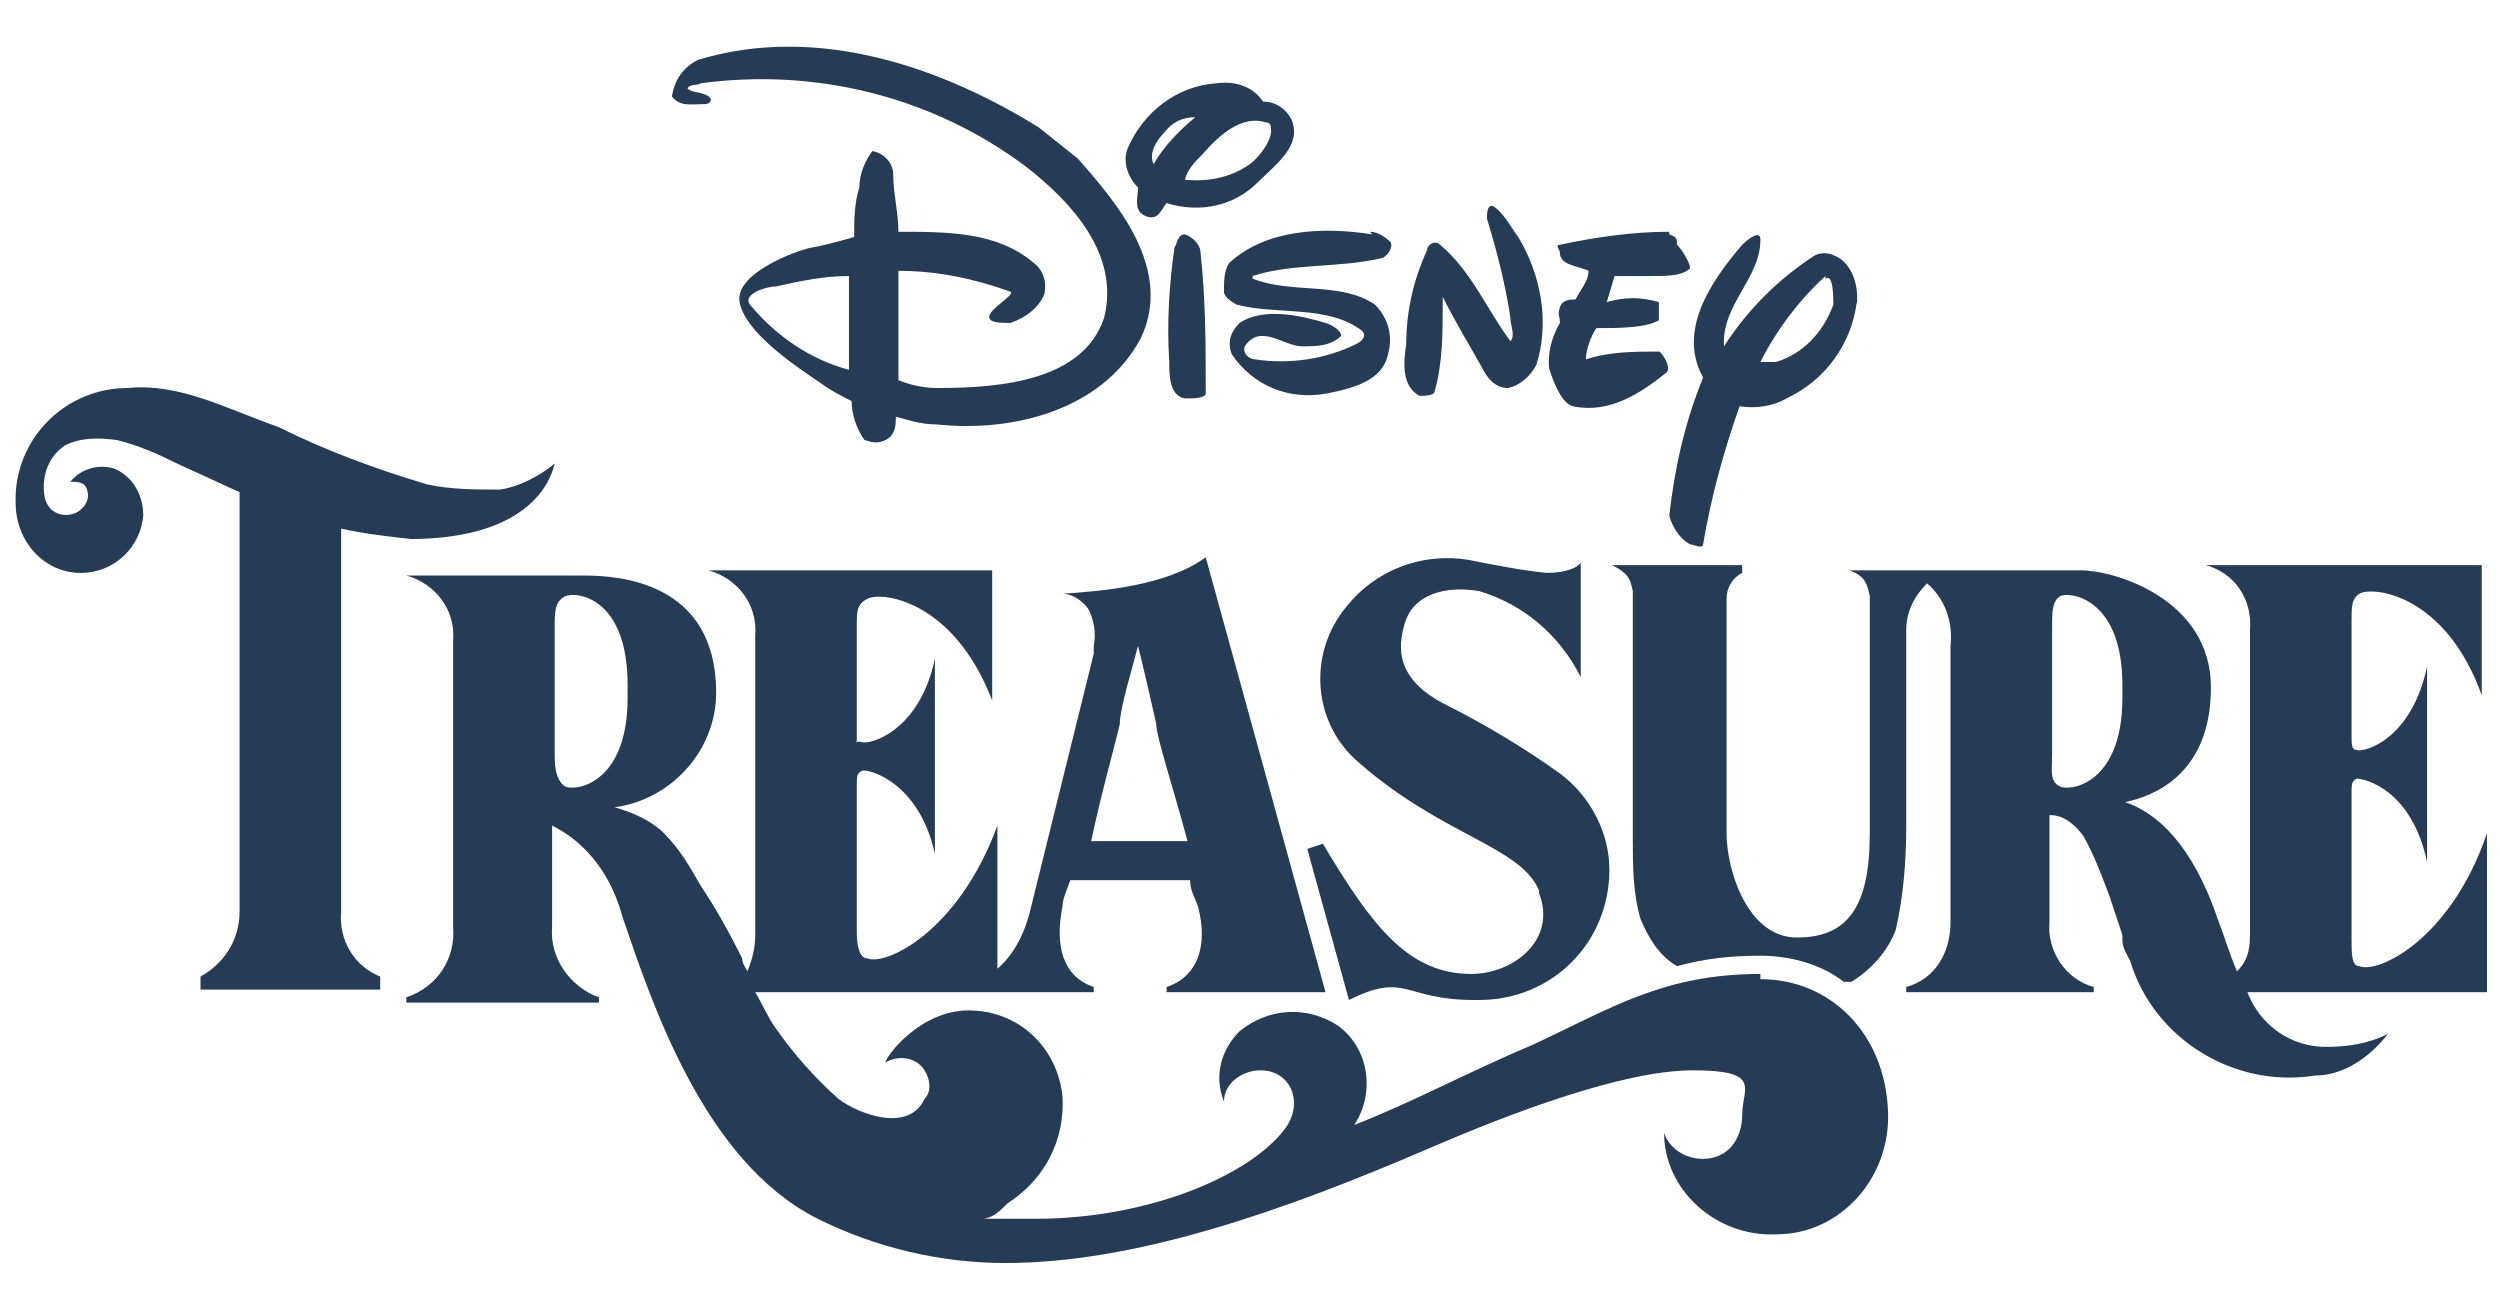<?xml version="1.0" encoding="UTF-8"?>
<svg id="Layer_4_copy" data-name="Layer 4 copy" xmlns="http://www.w3.org/2000/svg" version="1.1" viewBox="0 0 96 50">
  <defs>
    <style>
      .cls-1 {
        fill: #253b56;
        stroke-width: 0px;
      }
    </style>
  </defs>
  <path class="cls-1" d="M58.3,9.1c.9,1.5,1.2,3.3.7,4.9-.2.4-.6.8-1.1.9-.5,0-.8-.4-1-.8-.5-.9-1-1.7-1.5-2.7,0,0,0,0,0,.2,0,1.2,0,2.3-.3,3.4,0,.2-.4.2-.6.2-.7-.4-.6-1.3-.5-2,0-1.3.3-2.5.8-3.6,0-.2.3-.4.5-.2,1.2,1,1.8,2.5,2.7,3.7.2-.2,0-.6,0-.9-.2-1.3-.5-2.5-.9-3.8,0-.2,0-.5.2-.5.4.2.7.8,1,1.2ZM52.7,9c-1.9-.3-4.1-.2-5.5,1.1-.2.3-.2.7-.2,1.1,0,.2.3.4.5.5,1.5.4,3.5,0,4.8,1,.2.2,0,.4-.2.5-1.2.6-2.6.8-3.9.6-.2,0-.5-.2-.4-.5.6-.9,1.5,0,2.2,0,.5,0,1.1,0,1.5-.4,0-.2-.3-.4-.6-.5-1-.3-2.4-.6-3.3,0-.3.3-.5.7-.3,1.2.8,1.2,2.2,1.8,3.7,1.5,1-.2,2.1-.5,2.3-1.5.2-.7,0-1.4-.5-1.9-1.3-.9-3.2-.4-4.7-1q0-.1,0-.1c1.5-.5,3.4-.3,5-.7.2-.1.4-.4.3-.6-.2-.2-.5-.4-.8-.4ZM64.1,8.9c-1.4,0-2.8.2-4.2.5-.2,0,0,.2,0,.3,0,.5.7.5,1.1.7,0,.4-.3.7-.5,1.1-.2,0-.5,0-.6.3s0,.3,0,.6c-.3.5-.5,1.2-.4,1.8.2.6.5,1.3.9,1.4,1.4.3,2.6-.5,3.6-1.3.2-.2-.2-.8-.3-.8-.9,0-1.9,0-2.8.3,0-.4.2-.9.4-1.2.8,0,1.9,0,2.4-.3,0-.2,0-.5,0-.7-.7-.2-1.3-.2-2,0l.3-1h1.5c.5,0,1.1,0,1.4-.3,0-.2-.3-.7-.5-.9,0-.2,0-.3-.3-.4ZM45.5,9c-.3,0-.3.4-.4.5-.2,1.4-.3,2.9-.2,4.4,0,.5,0,1.3.6,1.4.3,0,.8,0,.8-.2,0-1.8,0-3.6-.2-5.4,0-.3-.3-.6-.6-.7ZM43.8,13c-1.5,2.8-5,3.6-7.8,3.3-.7,0-1.2-.2-1.6-.3,0,.3,0,.7-.4.9s-.7,0-.8,0c-.3-.4-.5-1-.5-1.5-.4-.2-.8-.4-1.2-.7-1.2-.8-2.9-2-3.1-3.1s2.2-2,2.8-2.1,1.6-.4,1.6-.4c0-.6,0-1.3.2-1.9,0-.5.2-1,.5-1.4.5.1.8.5.8.9,0,.7.2,1.5.2,2.2,1.9,0,3.8,0,5.2,1.2.4.3.5.8.4,1.2-.2.5-.7.9-1.3,1.1-.4,0-.9,0-.8-.3s1-.8.8-.9c-1.4-.5-2.8-.8-4.3-.8v4.2c.5.2,1,.3,1.5.3,2.5,0,5.6-.3,6.4-2.7.6-2.4-1.2-4.4-3-5.8-3.6-2.7-8.1-3.8-12.5-3.2-.1.1-.4,0-.5.2.2.2.7.1.9.4,0,.2-.2.2-.3.2-.5,0-.9.1-1.2-.3.1-.6.4-1.1,1-1.4,4.6-1.4,9.4.3,13.1,2.6.5.4,1,.8,1.5,1.2,1.4,1.6,3.7,4.2,2.4,6.9h0ZM32.6,10.6c-1,0-1.9.2-2.8.4-.4,0-1.3.3-1,.7,1,1.2,2.3,2.1,3.8,2.5,0-.9,0-2.3,0-3.6ZM48.3,7c-.9.9-2.2,1.2-3.5.8-.2.2-.3.7-.8.5s-.3-.7-.3-1.1c-.4-.4-.6-1-.4-1.5.6-1.4,1.9-2.4,3.4-2.5.7-.1,1.4.1,1.8.7.5,0,.9.3,1.1.7.4,1-.6,1.7-1.3,2.4ZM45.9,4.5c-.5,0-.9.2-1.2.6-.3.3-.6.8-.4,1.2.4-.7,1-1.3,1.6-1.8ZM48.8,4.9q0-.2-.2-.2c-.9-.3-1.8.5-2.4,1.2-.3.3-.6.6-.7,1,.9.1,1.8-.1,2.5-.6.4-.3.9-1,.8-1.4ZM71.3,11.6c-.2,1.6-1.2,3-2.7,3.7-.5.3-1.2.4-1.8.3-.6,1.7-1.1,3.5-1.4,5.3,0,.2-.4,0-.5,0-.4-.2-.7-.7-.8-1.1.2-1.8.6-3.6,1.3-5.3-1-1.8.3-3.7,1.5-5.1.2-.2.7-.6.7-.2,0,1.5-1.5,2.5-1.4,4.1.9-1.4,2.1-2.6,3.5-3.5.2-.1.5-.1.7,0,.6.2,1,1,.9,1.9ZM70.1,10.6c-1,.9-1.9,2.1-2.5,3.3.2,0,.4,0,.6,0,1-.3,1.8-1.1,2.2-2.2,0-.3,0-1.2-.3-1h0ZM15.7,20.7c4.9,0,5.5-2.5,5.6-2.9-.6.5-1.4.9-2.1,1-.9,0-1.9,0-2.8-.2-2-.6-3.9-1.3-5.7-2.2-2-.7-3.8-1.7-5.8-1.5-2.3,0-4.2,1.8-4.3,4.1v.3c0,1.5,1.1,2.7,2.5,2.7h0c1.3,0,2.3-1,2.4-2.2,0-.8-.4-1.5-1.1-1.8-.6-.2-1.3,0-1.7.5.2,0,.5,0,.6.2.2.4,0,.8-.4,1h0c-.5.2-1.1,0-1.2-.7h0c-.1-.8.2-1.5.8-1.9.6-.3,1.3-.3,2-.2.8.2,1.5.5,2.3.9l2.4,1.1v16.1c0,1.1-.6,2-1.5,2.5v.5h6.9v-.5c-1-.4-1.6-1.4-1.5-2.5v-14.7c.9.2,1.8.3,2.7.4ZM59.1,34.2c-.7-1.7-3.7-2.1-6.9-4.9-1.8-1.5-2-4.2-.5-6,1.1-1.4,2.9-2.1,4.7-1.8,1,.2,2,.4,3,.5.7,0,1.2-.2,1.3-.4h0v4.4h0c-.8-1.6-2.2-2.8-3.9-3.3-1.1-.2-2.6,0-2.9,1.4-.3,1.1,0,2.1,1.5,2.9,1.6.8,3.1,1.7,4.5,2.7,1.2.9,1.9,2.3,1.9,3.7,0,2.8-2.2,5-5,5h-.2c-2.7,0-2.6-1.1-4.8,0l-1.6-5.8.6-.2c1.9,3.2,3.3,5,5.7,5,1.6,0,3.3-1.3,2.6-3.1ZM86.3,38.1h9.2v-6.1h0c-1.4,4.1-4.2,5.4-4.9,5.1-.3,0-.3-.5-.3-1v-5.6c0-.4,0-.5.2-.6.3,0,2.1.4,2.7,3.2h0v-7.5h0c-.6,2.8-2.4,3.3-2.7,3.2-.2,0-.2-.2-.2-.6v-4.4c0-.5,0-.8.3-1,.5-.3,3.3,0,4.7,3.9h0v-5h-10.6c1.1.3,1.8,1.3,1.7,2.5v11.5c0,.6,0,1.1-.5,1.6-.3-.7-.5-1.4-.7-1.9-1-3-2.4-4.2-3.6-4.6h0c1-.2,3.3-1,3.3-4.4s-3.7-4.5-5-4.5h-8.9c.6.2.7.5.8,1v9.1c0,2.9-.9,4-2.8,4s-2.7-2.6-2.7-4v-9c0-.4.2-.8.6-1v-.3h-5c.6.3.7.5.8,1v9.5c0,1,0,2.1.3,3.1.3.7.7,1.4,1.4,1.8,1.1-.3,2.1-.4,3.2-.4s2.3.3,3.2,1h.3c.8-.5,1.4-1.2,1.7-2,.3-1.3.4-2.7.4-4v-7.5c0-.7.3-1.3.8-1.8.7.6,1,1.5.9,2.4v10.6c0,1.2-.6,2.2-1.7,2.5v.2h7.2v-.2c-1.1-.3-1.8-1.4-1.7-2.5v-4.1c.2,0,.7,0,1.3.8h0c.4.7.7,1.5,1,2.3l.5,1.5h0v.2c0,.3.2.6.3.8.9,3,4,4.9,7.1,4.4,1.1,0,2.1-.7,2.8-1.6-.8.4-1.6.5-2.4.5-1.3,0-2.5-.8-3-2.1ZM81.5,26.8c0,3.3-2,3.6-2.4,3.4s-.3-.6-.3-1.2v-4.9c0-.6,0-1,.3-1.2s2.4,0,2.4,3.4v.5ZM67.6,37.4c-3.7,0-5.7,1.3-8.7,2.7-2.6,1.1-4.6,2.2-6.9,3.1.8-1.2.6-2.9-.6-3.8-1.2-.8-2.7-.7-3.8.2-.7.7-1,1.7-.6,2.7h0c0-.7.7-1.2,1.4-1.2,1.2,0,1.7,1.3.9,2.3-1.4,1.8-5.3,3.4-9.5,3.4s-1.4,0-2.1,0c.4,0,.7-.3,1-.6,1.4-.9,2.2-2.4,2.1-4.1-.2-1.9-1.7-3.3-3.6-3.3s-3.2,1.8-3.2,2h0c.5-.3,1.2-.2,1.5.3.2.3.3.8,0,1.1-.6,1.3-2.5.6-3.3,0-.9-.8-1.7-1.7-2.4-2.7-.3-.4-.5-.9-.8-1.4h13v-.2c-1.2-.4-1.5-1.6-1.2-3.1,0-.3.2-.7.3-1h4.6c0,.4.2.7.3,1,.4,1.5,0,2.7-1.2,3.1v.2h6.1l-4.6-16.7c-1.5,1.1-4,1.3-5.5,1.4h0c.4,0,.8.3,1,.6.2.4.3.9.2,1.4v.3h0l-2.4,9.7c-.2.9-.6,1.8-1.3,2.4v-5.5h0c-1.5,4.1-4.3,5.4-5,5.1-.3,0-.4-.5-.4-1v-5.6c0-.4,0-.5.2-.6s2.2.4,2.8,3.2h0v-7.5h0c-.6,2.8-2.5,3.3-2.8,3.2s-.2.2-.2-.1v-4.4c0-.5,0-.8.4-1,.5-.3,3.3,0,4.8,3.9h0v-5h-10.9c1.1.3,1.9,1.3,1.8,2.5v11.5c0,.5-.1.9-.3,1.4-.1-.2-.2-.3-.2-.5-.5-1-1-1.9-1.6-2.8-.4-.7-.8-1.4-1.4-2-.5-.5-1.2-.8-1.9-1h0c2.2-.3,3.9-2.2,3.9-4.4,0-4.3-3.8-4.5-5.1-4.5h-6.8c1.1.3,1.9,1.3,1.8,2.5h0v11c.1,1.2-.6,2.3-1.8,2.7v.2h7.4v-.2c-1.1-.4-1.9-1.5-1.8-2.7v-3.9c1.4.7,2.3,2,2.7,3.5,1.1,3.2,3.1,9.4,7.5,11.6,2.2,1.1,4.7,1.7,7.2,1.7,4.9,0,10.5-1.9,16.5-4.5,2.8-1.2,7.2-2.9,9.9-2.9s1.9.7,1.9,1.7-.6,1.7-1.5,1.7h0c-.7,0-1.3-.4-1.5-1h0c0,2.2,2,4,4.3,3.9,2.5,0,4.4-2.2,4.3-4.7-.1-3-2.2-5.1-4.9-5.1,0,0,0,0,0,0ZM43,27.8c0-.6.5-2.2.7-3,.2.8.5,2.1.7,3,0,.5.7,2.6,1.2,4.5h-3.7c.4-1.9,1-4,1.1-4.5ZM21.7,30.2c-.3-.2-.4-.6-.4-1.2v-4.9c0-.6,0-1,.4-1.2s2.4,0,2.4,3.4v.5c0,3.3-2,3.6-2.4,3.4Z"/>
</svg>